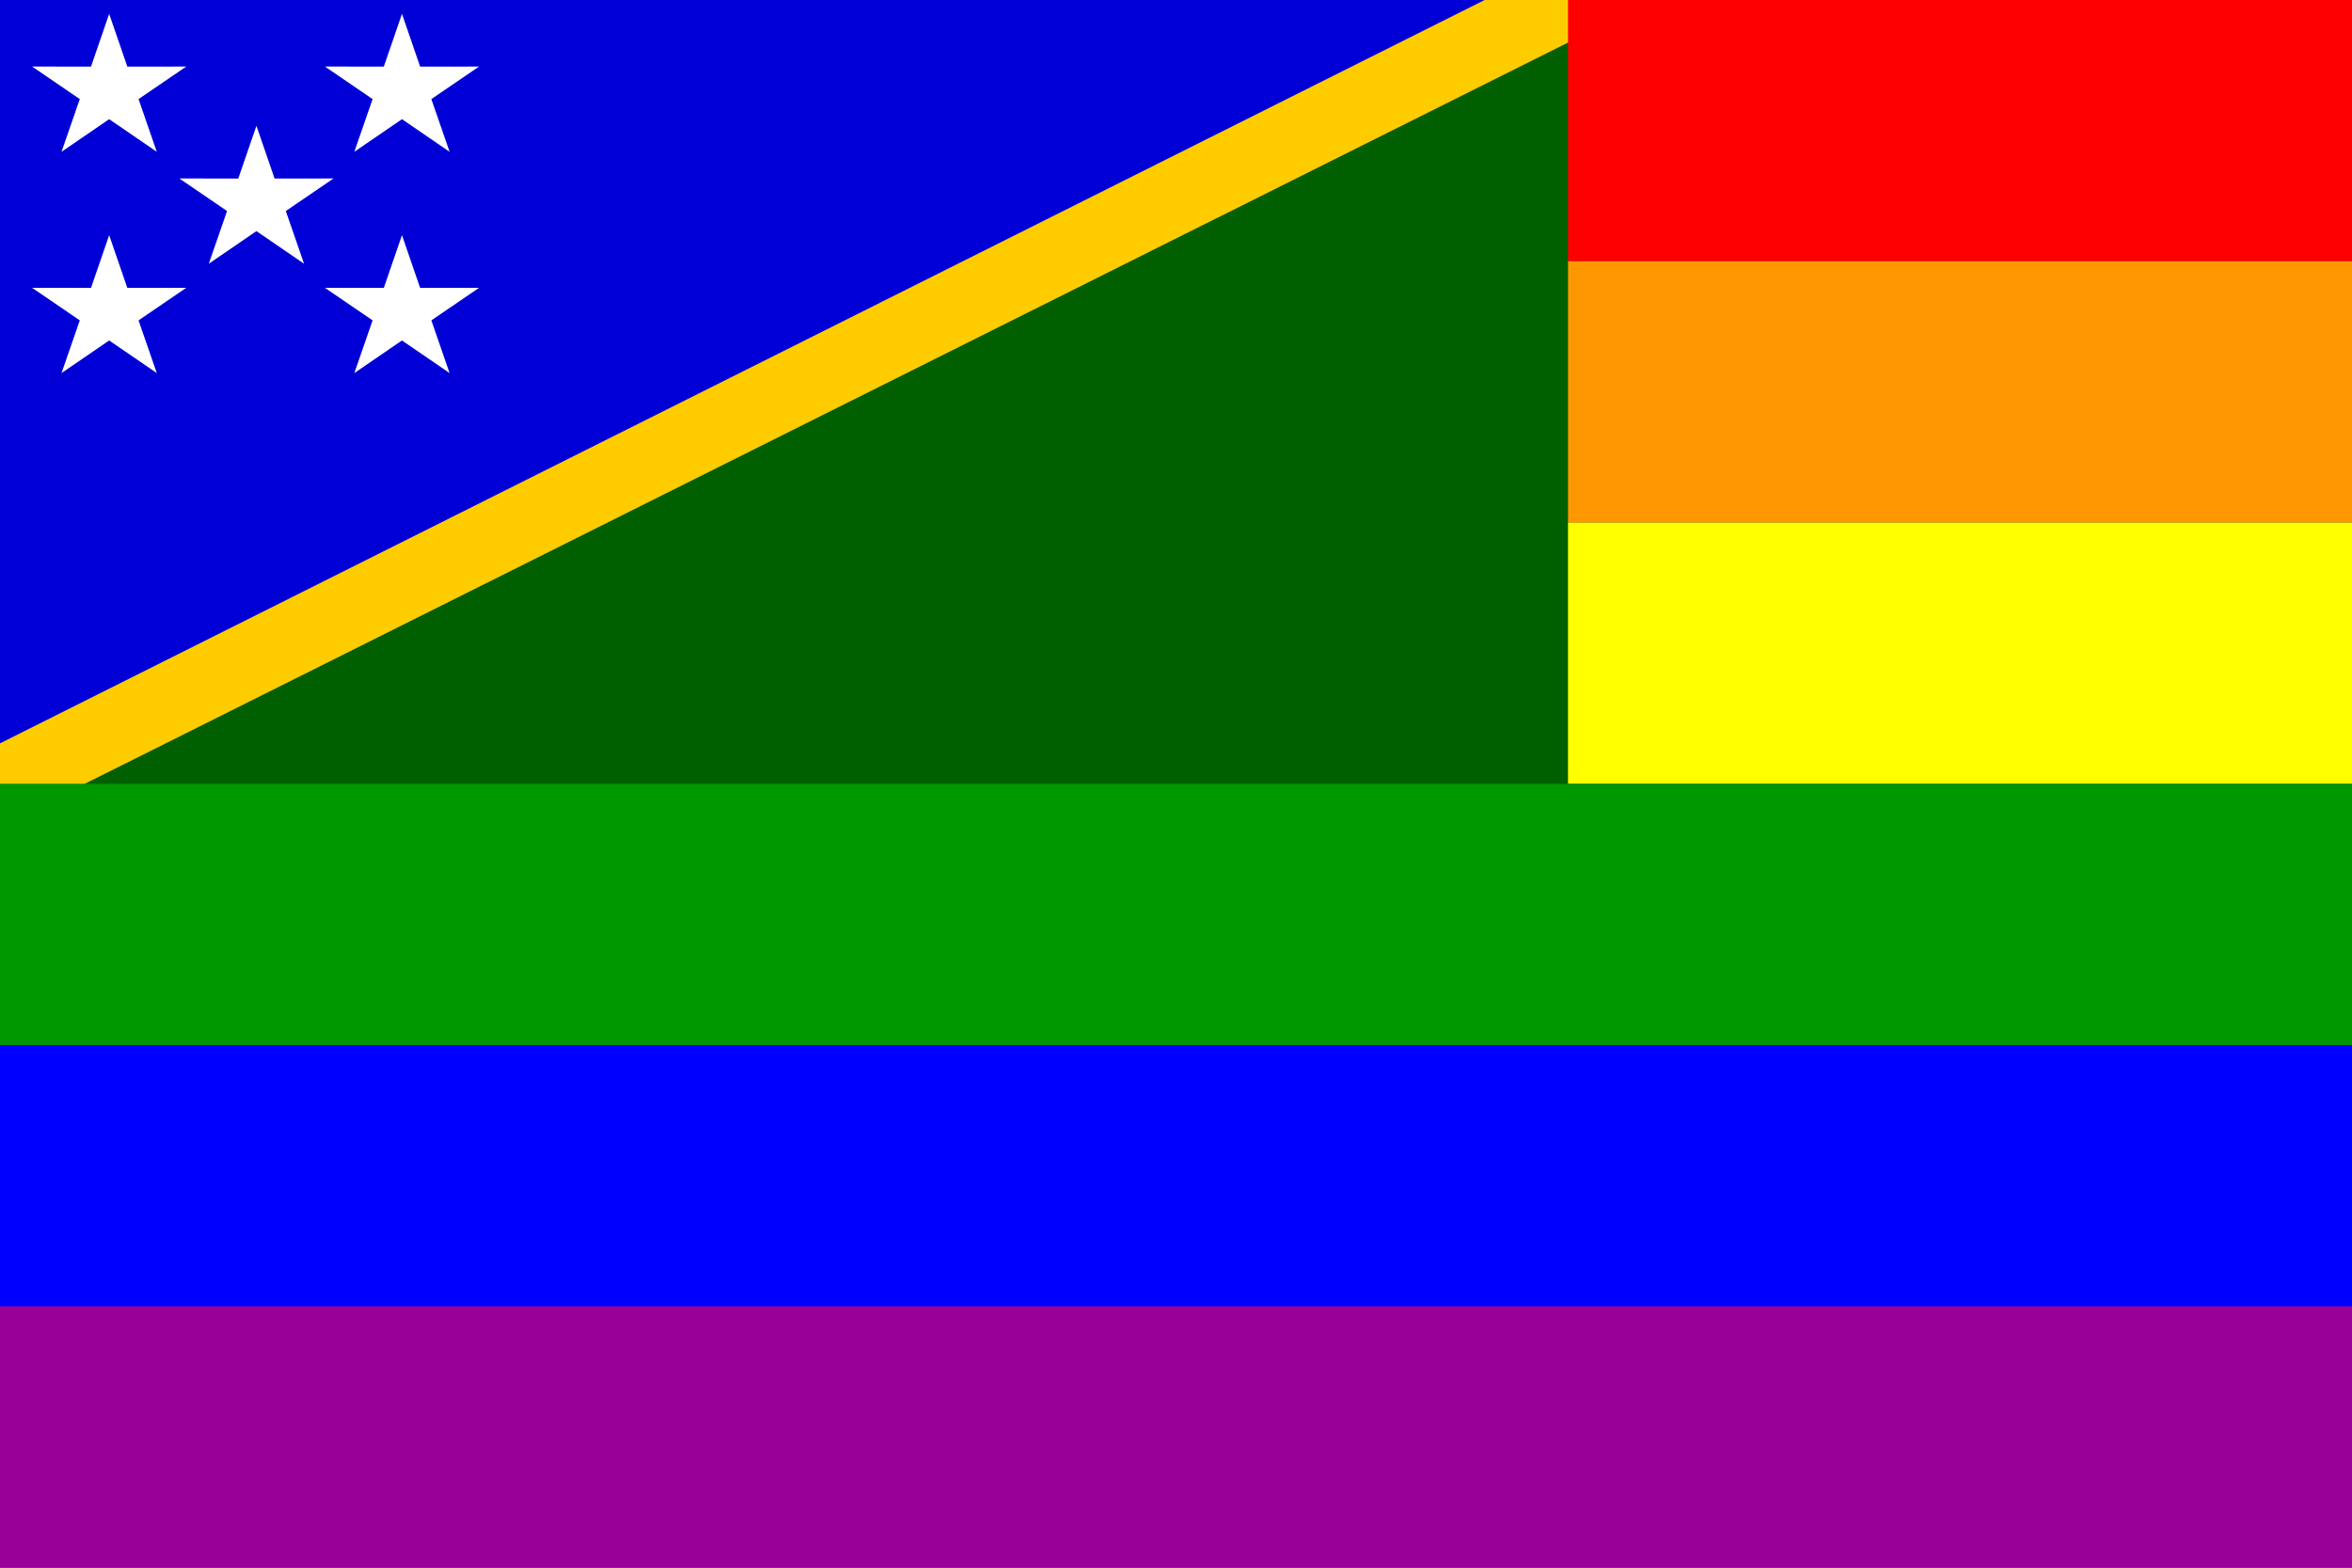 <?xml version="1.0" encoding="UTF-8" standalone="no"?>
<svg version="1.1" xmlns="http://www.w3.org/2000/svg" xmlns:xlink="http://www.w3.org/1999/xlink" viewBox="0 0 900 600">
	<rect x="0" y="0" width="900" height="600" fill="#333333" stroke="none"/>
	<g id="solomonislandsrainbowflag">
		<title>Solomon Islands Rainbow Flag</title>

		<g id="solomonislandsflag" transform="scale(0.605)">
			<title>Flag of Solomon Islands</title>

			<path id="path1338" style="fill-rule:evenodd;stroke-width:1pt;fill:#0000d6" d="m0 491.39 956.69-491.39-956.69 0 0 491.39z"/>
			<path id="path552" style="fill-rule:evenodd;stroke-width:1pt;fill:#006000" d="m992.13 0-965.8 496.06h965.8v-496.06z"/>
			<path id="path558" style="fill-rule:evenodd;stroke-width:1pt;fill:#ffcc00" d="m992.16 0h-53.16l-939 470.25v25.817h53.15l939-469.34v-26.73z"/>
			<polygon id="polygon1350" style="fill-rule:evenodd;stroke-width:1pt;fill:#ffffff" points="498.45 365.81 441.12 324.21 511.95 324.28 533.78 256.9 555.61 324.28 626.44 324.23 569.1 365.81 591.04 433.16 533.77 391.48 476.5 433.15" transform="matrix(.526 0 0 .495 -211.72 -118.39)"/>
			<polygon id="polygon1351" style="fill-rule:evenodd;stroke-width:1pt;fill:#ffffff" points="498.45 365.81 441.12 324.21 511.95 324.28 533.78 256.9 555.61 324.28 626.44 324.23 569.1 365.81 591.04 433.16 533.77 391.48 476.5 433.15" transform="matrix(.526 0 0 .495 -26.526 -118.39)"/>
			<polygon id="polygon1352" style="fill-rule:evenodd;stroke-width:1pt;fill:#ffffff" points="498.45 365.81 441.12 324.21 511.95 324.28 533.78 256.9 555.61 324.28 626.44 324.23 569.1 365.81 591.04 433.16 533.77 391.48 476.5 433.15" transform="matrix(.526 0 0 .495 -26.526 21.596)"/>
			<polygon id="polygon1353" style="fill-rule:evenodd;stroke-width:1pt;fill:#ffffff" points="498.45 365.81 441.12 324.21 511.95 324.28 533.78 256.9 555.61 324.28 626.44 324.23 569.1 365.81 591.04 433.16 533.77 391.48 476.5 433.15" transform="matrix(.526 0 0 .495 -118.58 -47.579)"/>
			<polygon id="polygon1354" style="fill-rule:evenodd;stroke-width:1pt;fill:#ffffff" points="498.45 365.81 441.12 324.21 511.95 324.28 533.78 256.9 555.61 324.28 626.44 324.23 569.1 365.81 591.04 433.16 533.77 391.48 476.5 433.15" transform="matrix(.526 0 0 .495 -211.72 21.596)"/>
		</g>

		<g id="rainbowflag">
			<title>The Gay Pride Rainbow Flag</title>

			<rect id="Red" fill="#F00" x="600" width="300" height="100"/>
			<rect id="Tan" fill="#FF9800" x="600" width="300" height="100" y="100"/>
			<rect id="Yellow" fill="#FF0" x="600" width="300" height="100" y="200"/>
			<rect id="Green" fill="#009800" width="900" height="100" y="300"/>
			<rect id="Blue" fill="#00F" width="900" height="100" y="400"/>
			<rect id="Purple" fill="#980098" width="900" height="100" y="500"/>
		</g>
	</g>
</svg>
